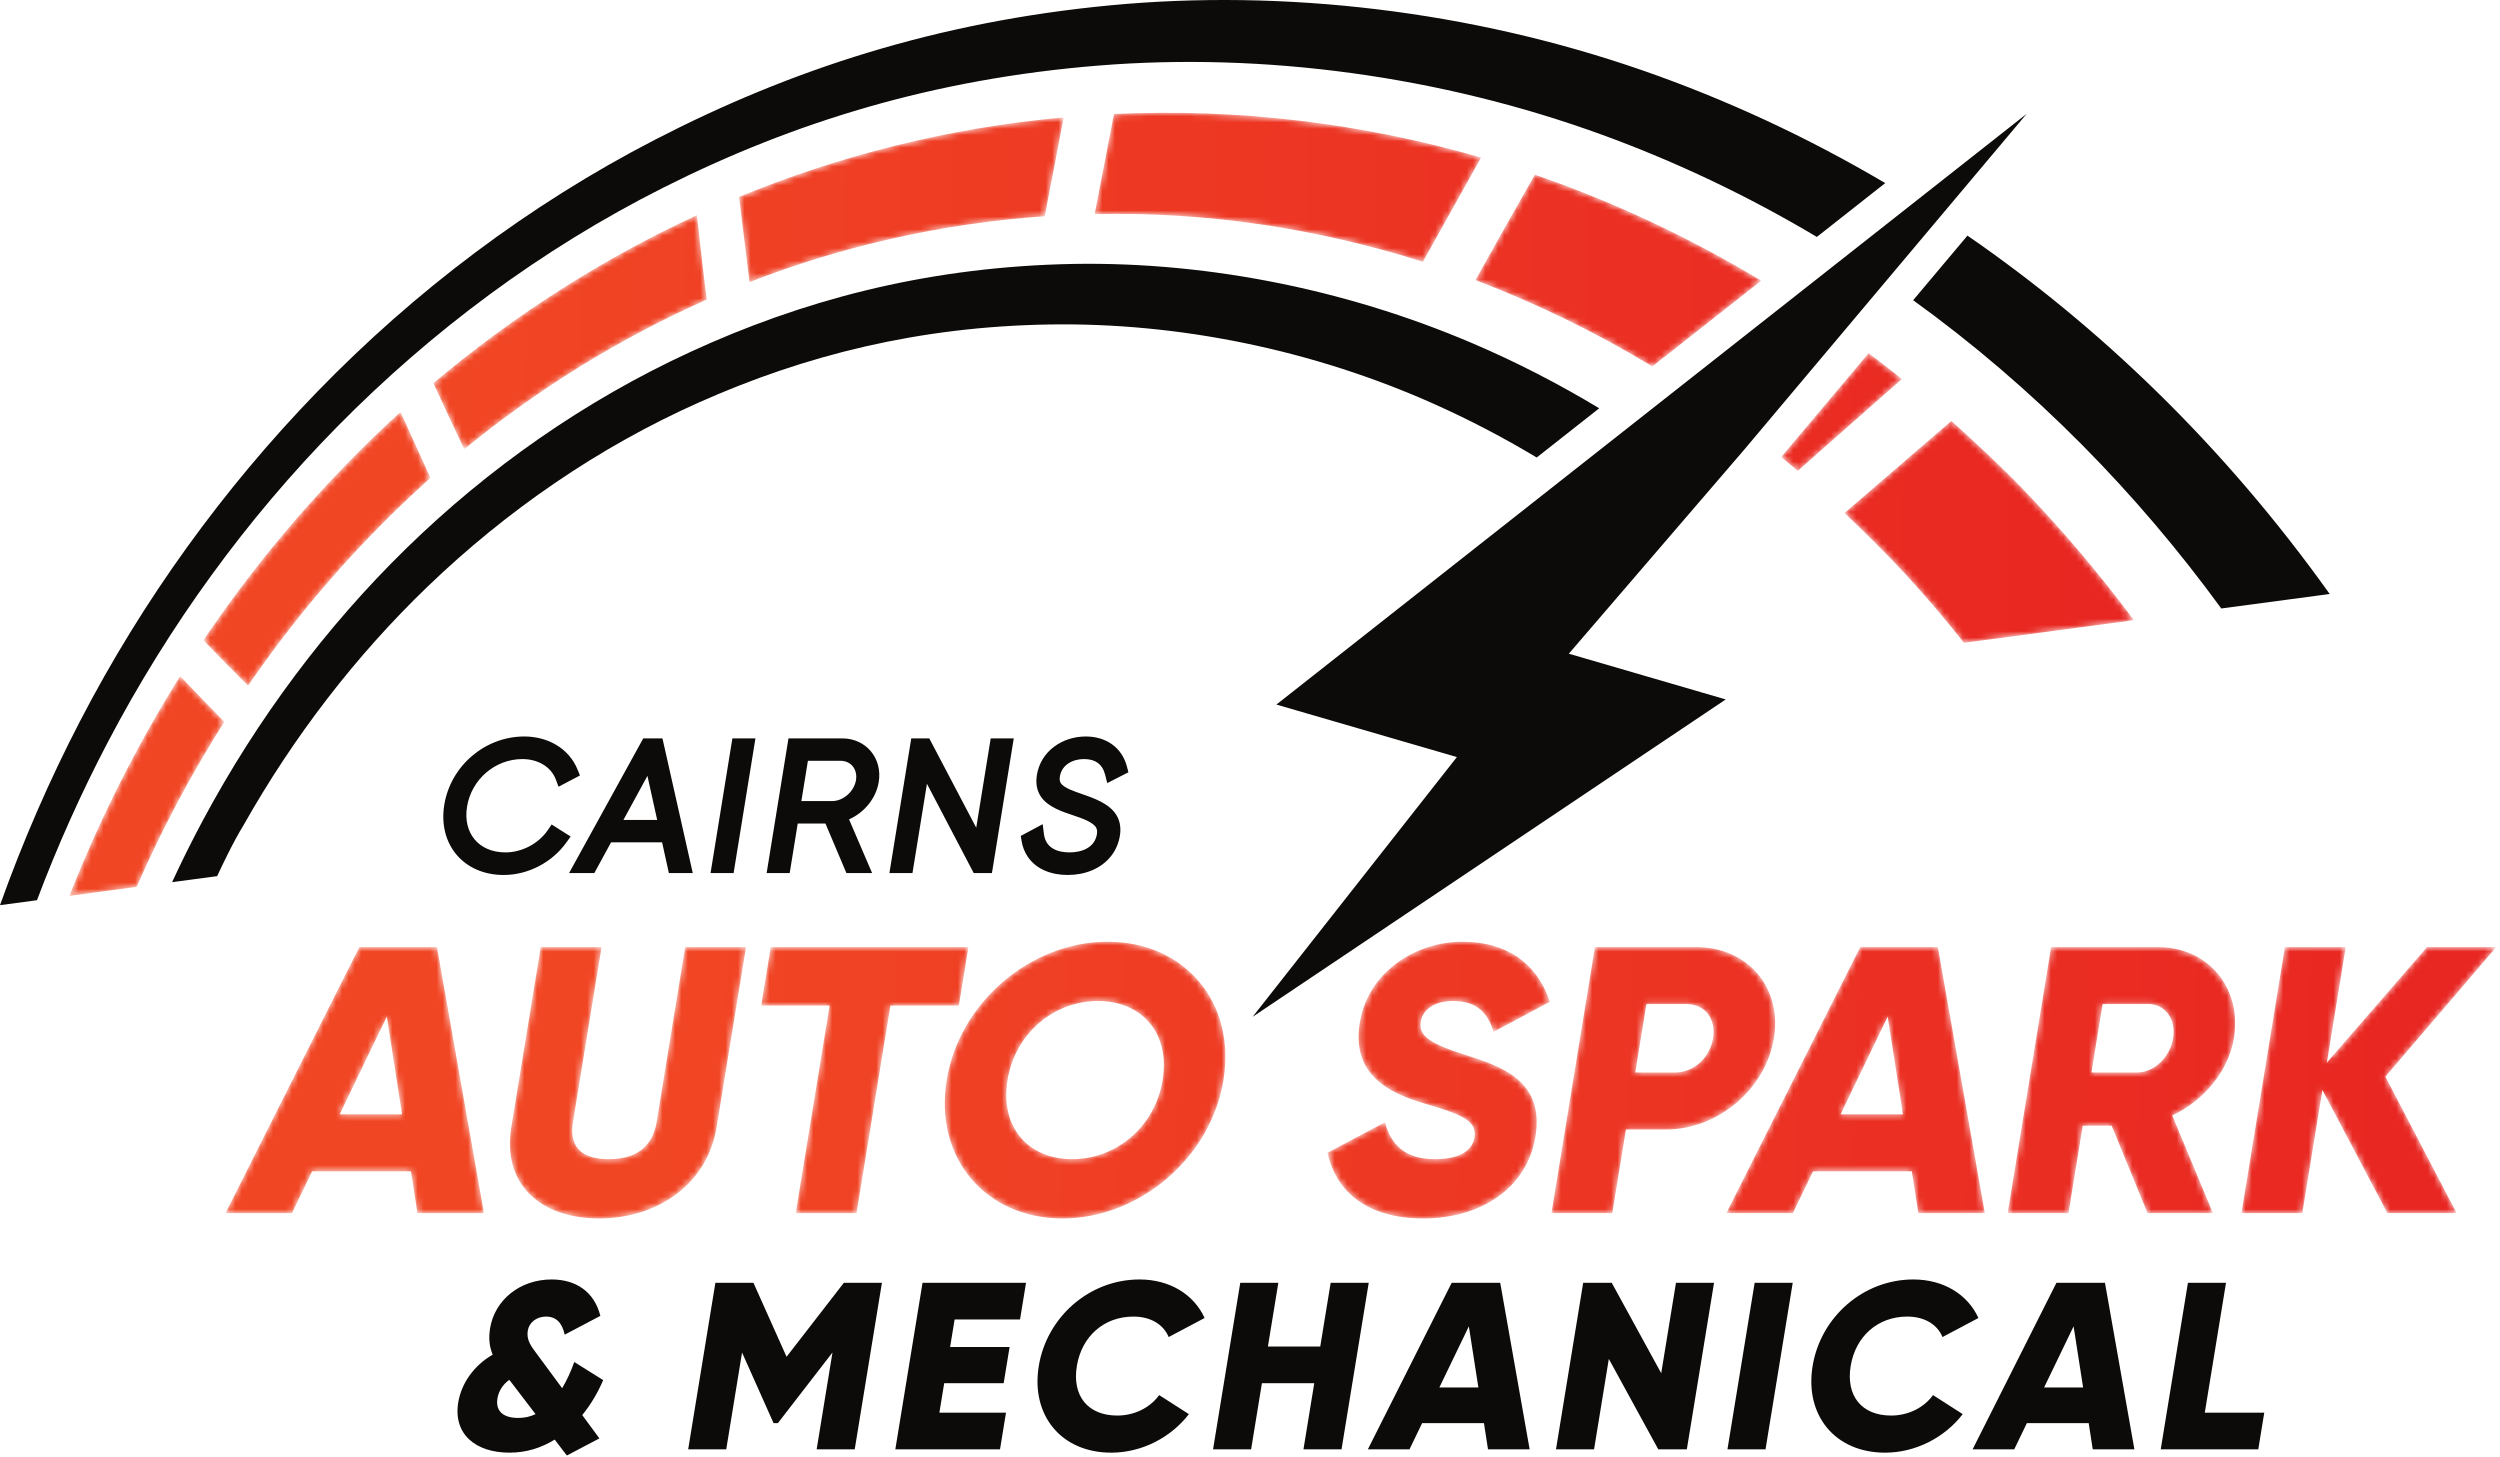 <svg width="398" height="232" viewBox="0 0 398 232" fill="none" xmlns="http://www.w3.org/2000/svg">
<path d="M277.674 71.592L298.625 46.683L322.647 18.12L281.708 50.355L278.997 52.487L203.202 112.167L231.938 120.523L199.419 161.877L274.737 111.35L249.758 104.068L277.674 71.592ZM95.424 228.992L92.695 225.28C94.117 223.538 95.234 221.568 96.029 219.712L91.425 216.833C90.868 218.386 90.222 219.788 89.494 221L85.493 215.583C84.529 214.296 83.781 213.312 84.022 211.834C84.232 210.546 85.409 209.6 86.925 209.6C88.629 209.6 89.51 210.697 89.901 212.478L95.578 209.485C94.588 205.584 91.639 203.691 87.814 203.691C82.739 203.691 78.754 206.985 78.023 211.455C77.745 213.16 77.945 214.485 78.436 215.659C75.424 217.402 73.445 220.242 72.95 223.272C72.133 228.272 75.659 231.264 81.114 231.264C83.84 231.264 86.243 230.469 88.309 229.181L90.243 231.719L95.424 228.992ZM80.184 139.296C73.799 139.296 69.71 134.411 70.73 128.126C71.732 121.946 77.194 117.248 83.463 117.248C87.109 117.248 90.538 119.048 91.953 122.528L92.329 123.456L88.915 125.25L88.493 124.114C87.674 121.914 85.421 120.843 83.176 120.843C78.79 120.843 75.053 124.107 74.353 128.419C73.674 132.61 76.194 135.702 80.47 135.702C83.091 135.702 85.728 134.318 87.21 132.152L87.822 131.259L90.845 133.174L90.169 134.119C87.895 137.292 84.095 139.296 80.184 139.296ZM105.406 134.099H97.281L94.615 138.994H90.596L102.406 117.55H105.463L110.289 138.994H106.483L105.406 134.099ZM116.595 117.55H120.266L116.79 138.994H113.119L116.595 117.55ZM131.41 131.102H126.999L125.719 138.994H122.049L125.526 117.55H134.074C137.902 117.55 140.506 120.735 139.897 124.487C139.471 127.115 137.579 129.372 135.169 130.444L138.842 138.994H134.75L131.41 131.102ZM147.569 124.779L145.265 138.994H141.594L145.071 117.55H147.941L155.415 131.772L157.721 117.55H161.391L157.915 138.994H155.017L147.569 124.779ZM169.99 139.296C167.518 139.296 165.019 138.491 163.593 136.354C163.091 135.604 162.775 134.755 162.631 133.864L162.506 133.08L165.997 131.208L166.189 132.756C166.463 134.972 168.25 135.702 170.275 135.702C172.226 135.702 174.279 134.955 174.629 132.8C174.683 132.462 174.682 132.106 174.525 131.794C174.043 130.846 171.983 130.187 171.026 129.862C169.178 129.235 166.839 128.508 165.702 126.81C165.007 125.772 164.879 124.578 165.075 123.368C165.693 119.564 169.142 117.248 172.857 117.248C176.033 117.248 178.613 118.944 179.421 122.087L179.643 122.95L176.271 124.668L175.945 123.368C175.509 121.622 174.338 120.843 172.57 120.843C170.813 120.843 169.038 121.734 168.734 123.606C168.679 123.948 168.674 124.319 168.85 124.63C169.314 125.451 171.241 126.055 172.102 126.356C174.07 127.043 176.602 127.892 177.739 129.768C178.353 130.78 178.471 131.915 178.283 133.067C178.099 134.2 177.657 135.263 176.963 136.18C175.319 138.355 172.643 139.296 169.99 139.296ZM99.248 130.531H104.623L103.071 123.519L99.248 130.531ZM128.618 121.118L127.577 127.534H132.455C134.283 127.534 135.985 125.974 136.274 124.192C136.543 122.527 135.53 121.118 133.793 121.118H128.618ZM82.509 225.734C79.82 225.734 78.9 224.409 79.191 222.629C79.364 221.568 79.96 220.47 81.075 219.674L81.265 219.902L85.26 225.128C84.395 225.545 83.494 225.734 82.509 225.734ZM140.402 204.221H134.341L125.221 216.001L119.949 204.221H113.889L109.558 230.734H115.618L118.135 215.319L123.154 226.568H123.835L132.529 215.319L130.011 230.734H136.071L140.402 204.221ZM149.55 224.901L150.317 220.204H159.786L160.726 214.447H151.258L151.975 210.054H162.391L163.343 204.221H146.867L142.537 230.734H159.202L160.155 224.901H149.55ZM176.907 231.264C181.755 231.264 186.387 228.878 189.271 225.128L184.539 222.098C183.07 224.143 180.561 225.356 177.871 225.356C173.175 225.356 170.659 222.212 171.433 217.478C172.205 212.743 175.749 209.6 180.445 209.6C183.134 209.6 185.209 210.811 186.05 212.857L191.771 209.827C190.074 206.077 186.221 203.691 181.411 203.691C173.419 203.691 166.646 209.675 165.373 217.478C164.097 225.28 168.915 231.264 176.907 231.264ZM211.841 204.221L210.183 214.371H201.851L203.509 204.221H197.449L193.118 230.734H199.178L200.898 220.204H209.23L207.511 230.734H213.571L217.902 204.221H211.841ZM236.891 230.734H243.519L238.835 204.221H231.109L217.763 230.734H224.393L226.399 226.568H236.246L236.891 230.734ZM229.145 220.886L233.841 211.152L235.357 220.886H229.145ZM266.815 204.221L264.465 218.614L256.589 204.221H252.043L247.713 230.734H253.774L256.125 216.341L263.999 230.734H268.545L272.875 204.221H266.815ZM279.341 204.221L275.011 230.734H281.071L285.402 204.221H279.341ZM300.101 231.264C304.949 231.264 309.581 228.878 312.466 225.128L307.734 222.098C306.263 224.143 303.755 225.356 301.066 225.356C296.369 225.356 293.853 222.212 294.626 217.478C295.399 212.743 298.943 209.6 303.639 209.6C306.329 209.6 308.404 210.811 309.244 212.857L314.965 209.827C313.267 206.077 309.416 203.691 304.605 203.691C296.613 203.691 289.841 209.675 288.566 217.478C287.291 225.28 292.109 231.264 300.101 231.264ZM333.166 230.734H339.795L335.111 204.221H327.385L314.039 230.734H320.667L322.674 226.568H332.521L333.166 230.734ZM325.419 220.886L330.116 211.152L331.631 220.886H325.419ZM351.002 224.901L354.38 204.221H348.319L343.987 230.734H359.518L360.47 224.901H351.002ZM370.887 94.564C362.559 82.887 353.327 72.107 343.342 62.339C333.879 53.084 323.79 44.794 313.219 37.511L304.573 47.794C314.055 54.639 323.09 62.359 331.563 70.918C339.463 78.896 346.85 87.572 353.626 96.871L370.887 94.564ZM300.127 29.148C287.719 21.823 274.771 15.82 261.501 11.208C234.21 1.726 204.395 -1.785 176.771 0.847C149.147 3.478 125.919 11.074 104.327 22.215C84.097 32.655 65.957 46.43 50.482 62.391C35.588 77.751 22.765 95.467 12.71 114.866C7.897 124.151 3.64 133.903 0 144.102L5.886 143.315C9.153 134.64 12.897 126.308 17.07 118.334C26.844 99.656 39.24 82.612 53.645 67.972C68.627 52.746 86.148 39.663 105.626 29.859C126.299 19.455 148.609 12.563 174.905 10.436C201.202 8.308 229.345 12.092 255.062 21.46C266.827 25.747 278.271 31.186 289.242 37.72L300.127 29.148ZM254.594 64.999C248.097 61.078 241.381 57.628 234.486 54.679C213.786 45.82 190.787 41.368 168.813 42.068C146.839 42.767 127.681 47.84 109.871 56.047C93.046 63.8 77.722 74.547 64.595 87.386C51.925 99.779 40.962 114.435 32.32 130.56C30.593 133.784 28.951 137.078 27.396 140.442L34.57 139.484C35.147 138.247 35.69 137.116 36.202 136.091L36.203 136.088C37.164 134.16 38.01 132.606 38.741 131.426C46.754 117.224 56.649 104.378 68.057 93.4C80.596 81.334 95.207 71.232 111.257 64.075C128.142 56.544 146.285 52.002 166.993 51.658C187.703 51.314 209.127 55.716 228.463 64.383C233.985 66.858 239.387 69.68 244.643 72.835L254.594 64.999Z" fill="#0D0B09"/>
<mask id="mask0_317_30" style="mask-type:luminance" maskUnits="userSpaceOnUse" x="11" y="17" width="329" height="126">
<path fill-rule="evenodd" clip-rule="evenodd" d="M21.756 141.194C25.781 131.966 30.47 123.186 35.706 114.92C33.338 112.486 30.968 110.048 28.687 107.634C21.87 118.525 15.93 130.241 11.049 142.625L21.756 141.194ZM293.646 81.673C296.949 84.805 300.26 88.048 303.366 91.425C306.589 94.926 309.688 98.568 312.661 102.341L339.714 98.728C334.204 91.321 328.297 84.349 322.024 77.845C318.36 74.046 314.474 70.452 310.664 67.006C304.909 71.976 299.204 76.88 293.646 81.673ZM234.893 44.597C244.59 48.28 254.018 52.877 263.056 58.336L275.742 48.348L278.45 46.217L280.389 44.69C268.866 37.756 256.809 32.105 244.349 27.813C241.118 33.476 237.98 39.054 234.893 44.597ZM283.564 72.77C284.452 73.493 285.333 74.224 286.21 74.964C291.634 70.184 297.12 65.293 302.782 60.341C301.032 58.934 299.265 57.562 297.482 56.222L283.564 72.77ZM174.261 34.09C192.132 33.69 209.634 36.352 226.529 41.672C229.608 36.19 232.65 30.677 235.786 25.081C216.854 19.614 197.162 17.216 177.345 18.153C176.313 23.48 175.288 28.762 174.261 34.09ZM119.325 44.91C133.853 39.256 149.65 35.593 166.317 34.426C167.336 29.168 168.353 23.95 169.333 18.692C150.901 20.35 133.593 24.802 117.648 31.346C118.221 35.846 118.75 40.368 119.325 44.91ZM73.913 71.514C85.561 61.972 98.51 53.912 112.516 47.696C111.937 43.234 111.448 38.716 110.957 34.258C95.676 41.312 81.581 50.4 68.993 60.996C70.579 64.496 72.248 67.989 73.913 71.514ZM39.495 109.157C46.116 99.504 53.618 90.534 61.806 82.42C64.007 80.237 66.232 78.153 68.52 76.074C66.934 72.596 65.351 69.074 63.766 65.584C61.166 67.922 58.748 70.293 56.331 72.732C47.495 81.64 39.482 91.422 32.379 101.932C34.706 104.357 37.081 106.742 39.495 109.157Z" fill="white"/>
</mask>
<g mask="url(#mask0_317_30)">
<path d="M21.756 141.194C25.781 131.966 30.47 123.186 35.706 114.92C33.338 112.486 30.968 110.048 28.687 107.634C21.87 118.525 15.93 130.241 11.049 142.625L21.756 141.194ZM293.646 81.673C296.949 84.805 300.26 88.048 303.366 91.425C306.589 94.926 309.688 98.568 312.661 102.341L339.714 98.728C334.204 91.321 328.297 84.349 322.024 77.845C318.36 74.046 314.474 70.452 310.664 67.006C304.909 71.976 299.204 76.88 293.646 81.673ZM234.893 44.597C244.59 48.28 254.018 52.877 263.056 58.336L275.742 48.348L278.45 46.217L280.389 44.69C268.866 37.756 256.809 32.105 244.349 27.813C241.118 33.476 237.98 39.054 234.893 44.597ZM283.564 72.77C284.452 73.493 285.333 74.224 286.21 74.964C291.634 70.184 297.12 65.293 302.782 60.341C301.032 58.934 299.265 57.562 297.482 56.222L283.564 72.77ZM174.261 34.09C192.132 33.69 209.634 36.352 226.529 41.672C229.608 36.19 232.65 30.677 235.786 25.081C216.854 19.614 197.162 17.216 177.345 18.153C176.313 23.48 175.288 28.762 174.261 34.09ZM119.325 44.91C133.853 39.256 149.65 35.593 166.317 34.426C167.336 29.168 168.353 23.95 169.333 18.692C150.901 20.35 133.593 24.802 117.648 31.346C118.221 35.846 118.75 40.368 119.325 44.91ZM73.913 71.514C85.561 61.972 98.51 53.912 112.516 47.696C111.937 43.234 111.448 38.716 110.957 34.258C95.676 41.312 81.581 50.4 68.993 60.996C70.579 64.496 72.248 67.989 73.913 71.514ZM39.495 109.157C46.116 99.504 53.618 90.534 61.806 82.42C64.007 80.237 66.232 78.153 68.52 76.074C66.934 72.596 65.351 69.074 63.766 65.584C61.166 67.922 58.748 70.293 56.331 72.732C47.495 81.64 39.482 91.422 32.379 101.932C34.706 104.357 37.081 106.742 39.495 109.157Z" fill="url(#paint0_linear_317_30)"/>
</g>
<mask id="mask1_317_30" style="mask-type:luminance" maskUnits="userSpaceOnUse" x="35" y="149" width="363" height="45">
<path fill-rule="evenodd" clip-rule="evenodd" d="M66.457 193.133H77.048L69.564 150.768H57.217L35.894 193.133H46.485L49.69 186.476H65.426L66.457 193.133ZM54.078 177.398L61.582 161.844L64.004 177.398H54.078ZM95.368 193.98C104.69 193.98 112.599 188.534 114.083 179.456L118.768 150.768H109.084L104.538 178.609C104.014 181.816 102.055 184.539 96.911 184.539C91.766 184.539 90.698 181.816 91.222 178.609L95.77 150.768H86.086L81.4 179.456C79.918 188.534 86.049 193.98 95.368 193.98ZM154.174 150.768H122.702L121.179 160.089H132.074L126.676 193.133H136.359L141.756 160.089H152.651L154.174 150.768ZM169.144 193.98C181.31 193.98 192.736 184.418 194.774 171.951C196.81 159.484 188.506 149.921 176.342 149.921C164.176 149.921 152.75 159.484 150.714 171.951C148.678 184.418 156.98 193.98 169.144 193.98ZM170.687 184.539C163.787 184.539 159.162 179.516 160.396 171.951C161.632 164.386 167.899 159.362 174.799 159.362C181.699 159.362 186.326 164.386 185.09 171.951C183.854 179.516 177.587 184.539 170.687 184.539ZM226.58 193.98C235.779 193.98 243.107 189.139 244.44 180.969C245.904 172.011 239.067 169.772 232.968 167.836C226.698 165.838 225.886 164.507 226.203 162.57C226.48 160.875 228.24 159.362 231.266 159.362C235.139 159.362 236.83 161.239 237.788 164.265L246.74 159.484C244.671 153.25 239.768 149.921 232.808 149.921C225.484 149.921 217.814 154.641 216.48 162.812C215.155 170.922 220.834 173.948 226.842 175.703C232.91 177.459 235.163 178.487 234.738 181.09C234.471 182.724 233.024 184.539 228.424 184.539C223.643 184.539 221.427 182.179 220.487 178.668L211.344 183.511C212.686 189.744 217.683 193.98 226.58 193.98ZM269.951 150.768H253.912L246.992 193.133H256.676L258.851 179.819H265.206C273.558 179.819 281.091 173.343 282.406 165.294C283.72 157.244 278.303 150.768 269.951 150.768ZM266.688 170.74H260.334L262.114 159.847H268.468C271.434 159.847 273.227 162.207 272.723 165.294C272.219 168.38 269.654 170.74 266.688 170.74ZM305.396 193.133H315.987L308.503 150.768H296.156L274.832 193.133H285.424L288.63 186.476H304.366L305.396 193.133ZM293.018 177.398L300.52 161.844L302.943 177.398H293.018ZM341.891 193.133H352.3L345.823 177.579C350.868 175.219 354.787 170.499 355.638 165.294C356.952 157.244 351.534 150.768 343.484 150.768H326.538L319.619 193.133H329.302L331.575 179.214H336.175L341.891 193.133ZM334.739 159.847H342.002C344.664 159.847 346.458 162.207 345.954 165.294C345.45 168.38 342.886 170.74 340.223 170.74H332.959L334.739 159.847ZM391.095 193.133L379.755 171.407L397.408 150.768H386.394L370.438 169.167L373.442 150.768H363.759L356.839 193.133H366.523L369.726 173.525L380.08 193.133H391.095Z" fill="white"/>
</mask>
<g mask="url(#mask1_317_30)">
<path d="M66.457 193.133H77.048L69.564 150.768H57.217L35.894 193.133H46.485L49.69 186.476H65.426L66.457 193.133ZM54.078 177.398L61.582 161.844L64.004 177.398H54.078ZM95.368 193.98C104.69 193.98 112.599 188.534 114.083 179.456L118.768 150.768H109.084L104.538 178.609C104.014 181.816 102.055 184.539 96.911 184.539C91.766 184.539 90.698 181.816 91.222 178.609L95.77 150.768H86.086L81.4 179.456C79.918 188.534 86.049 193.98 95.368 193.98ZM154.174 150.768H122.702L121.179 160.089H132.074L126.676 193.133H136.359L141.756 160.089H152.651L154.174 150.768ZM169.144 193.98C181.31 193.98 192.736 184.418 194.774 171.951C196.81 159.484 188.506 149.921 176.342 149.921C164.176 149.921 152.75 159.484 150.714 171.951C148.678 184.418 156.98 193.98 169.144 193.98ZM170.687 184.539C163.787 184.539 159.162 179.516 160.396 171.951C161.632 164.386 167.899 159.362 174.799 159.362C181.699 159.362 186.326 164.386 185.09 171.951C183.854 179.516 177.587 184.539 170.687 184.539ZM226.58 193.98C235.779 193.98 243.107 189.139 244.44 180.969C245.904 172.011 239.067 169.772 232.968 167.836C226.698 165.838 225.886 164.507 226.203 162.57C226.48 160.875 228.24 159.362 231.266 159.362C235.139 159.362 236.83 161.239 237.788 164.265L246.74 159.484C244.671 153.25 239.768 149.921 232.808 149.921C225.484 149.921 217.814 154.641 216.48 162.812C215.155 170.922 220.834 173.948 226.842 175.703C232.91 177.459 235.163 178.487 234.738 181.09C234.471 182.724 233.024 184.539 228.424 184.539C223.643 184.539 221.427 182.179 220.487 178.668L211.344 183.511C212.686 189.744 217.683 193.98 226.58 193.98ZM269.951 150.768H253.912L246.992 193.133H256.676L258.851 179.819H265.206C273.558 179.819 281.091 173.343 282.406 165.294C283.72 157.244 278.303 150.768 269.951 150.768ZM266.688 170.74H260.334L262.114 159.847H268.468C271.434 159.847 273.227 162.207 272.723 165.294C272.219 168.38 269.654 170.74 266.688 170.74ZM305.396 193.133H315.987L308.503 150.768H296.156L274.832 193.133H285.424L288.63 186.476H304.366L305.396 193.133ZM293.018 177.398L300.52 161.844L302.943 177.398H293.018ZM341.891 193.133H352.3L345.823 177.579C350.868 175.219 354.787 170.499 355.638 165.294C356.952 157.244 351.534 150.768 343.484 150.768H326.538L319.619 193.133H329.302L331.575 179.214H336.175L341.891 193.133ZM334.739 159.847H342.002C344.664 159.847 346.458 162.207 345.954 165.294C345.45 168.38 342.886 170.74 340.223 170.74H332.959L334.739 159.847ZM391.095 193.133L379.755 171.407L397.408 150.768H386.394L370.438 169.167L373.442 150.768H363.759L356.839 193.133H366.523L369.726 173.525L380.08 193.133H391.095Z" fill="url(#paint1_linear_317_30)"/>
</g>
<defs>
<linearGradient id="paint0_linear_317_30" x1="71" y1="80.454" x2="374.513" y2="82.616" gradientUnits="userSpaceOnUse">
<stop stop-color="#F14624"/>
<stop offset="1" stop-color="#E72222"/>
</linearGradient>
<linearGradient id="paint1_linear_317_30" x1="101.907" y1="168.799" x2="425.892" y2="175.877" gradientUnits="userSpaceOnUse">
<stop stop-color="#F14624"/>
<stop offset="1" stop-color="#E72222"/>
</linearGradient>
</defs>
</svg>
